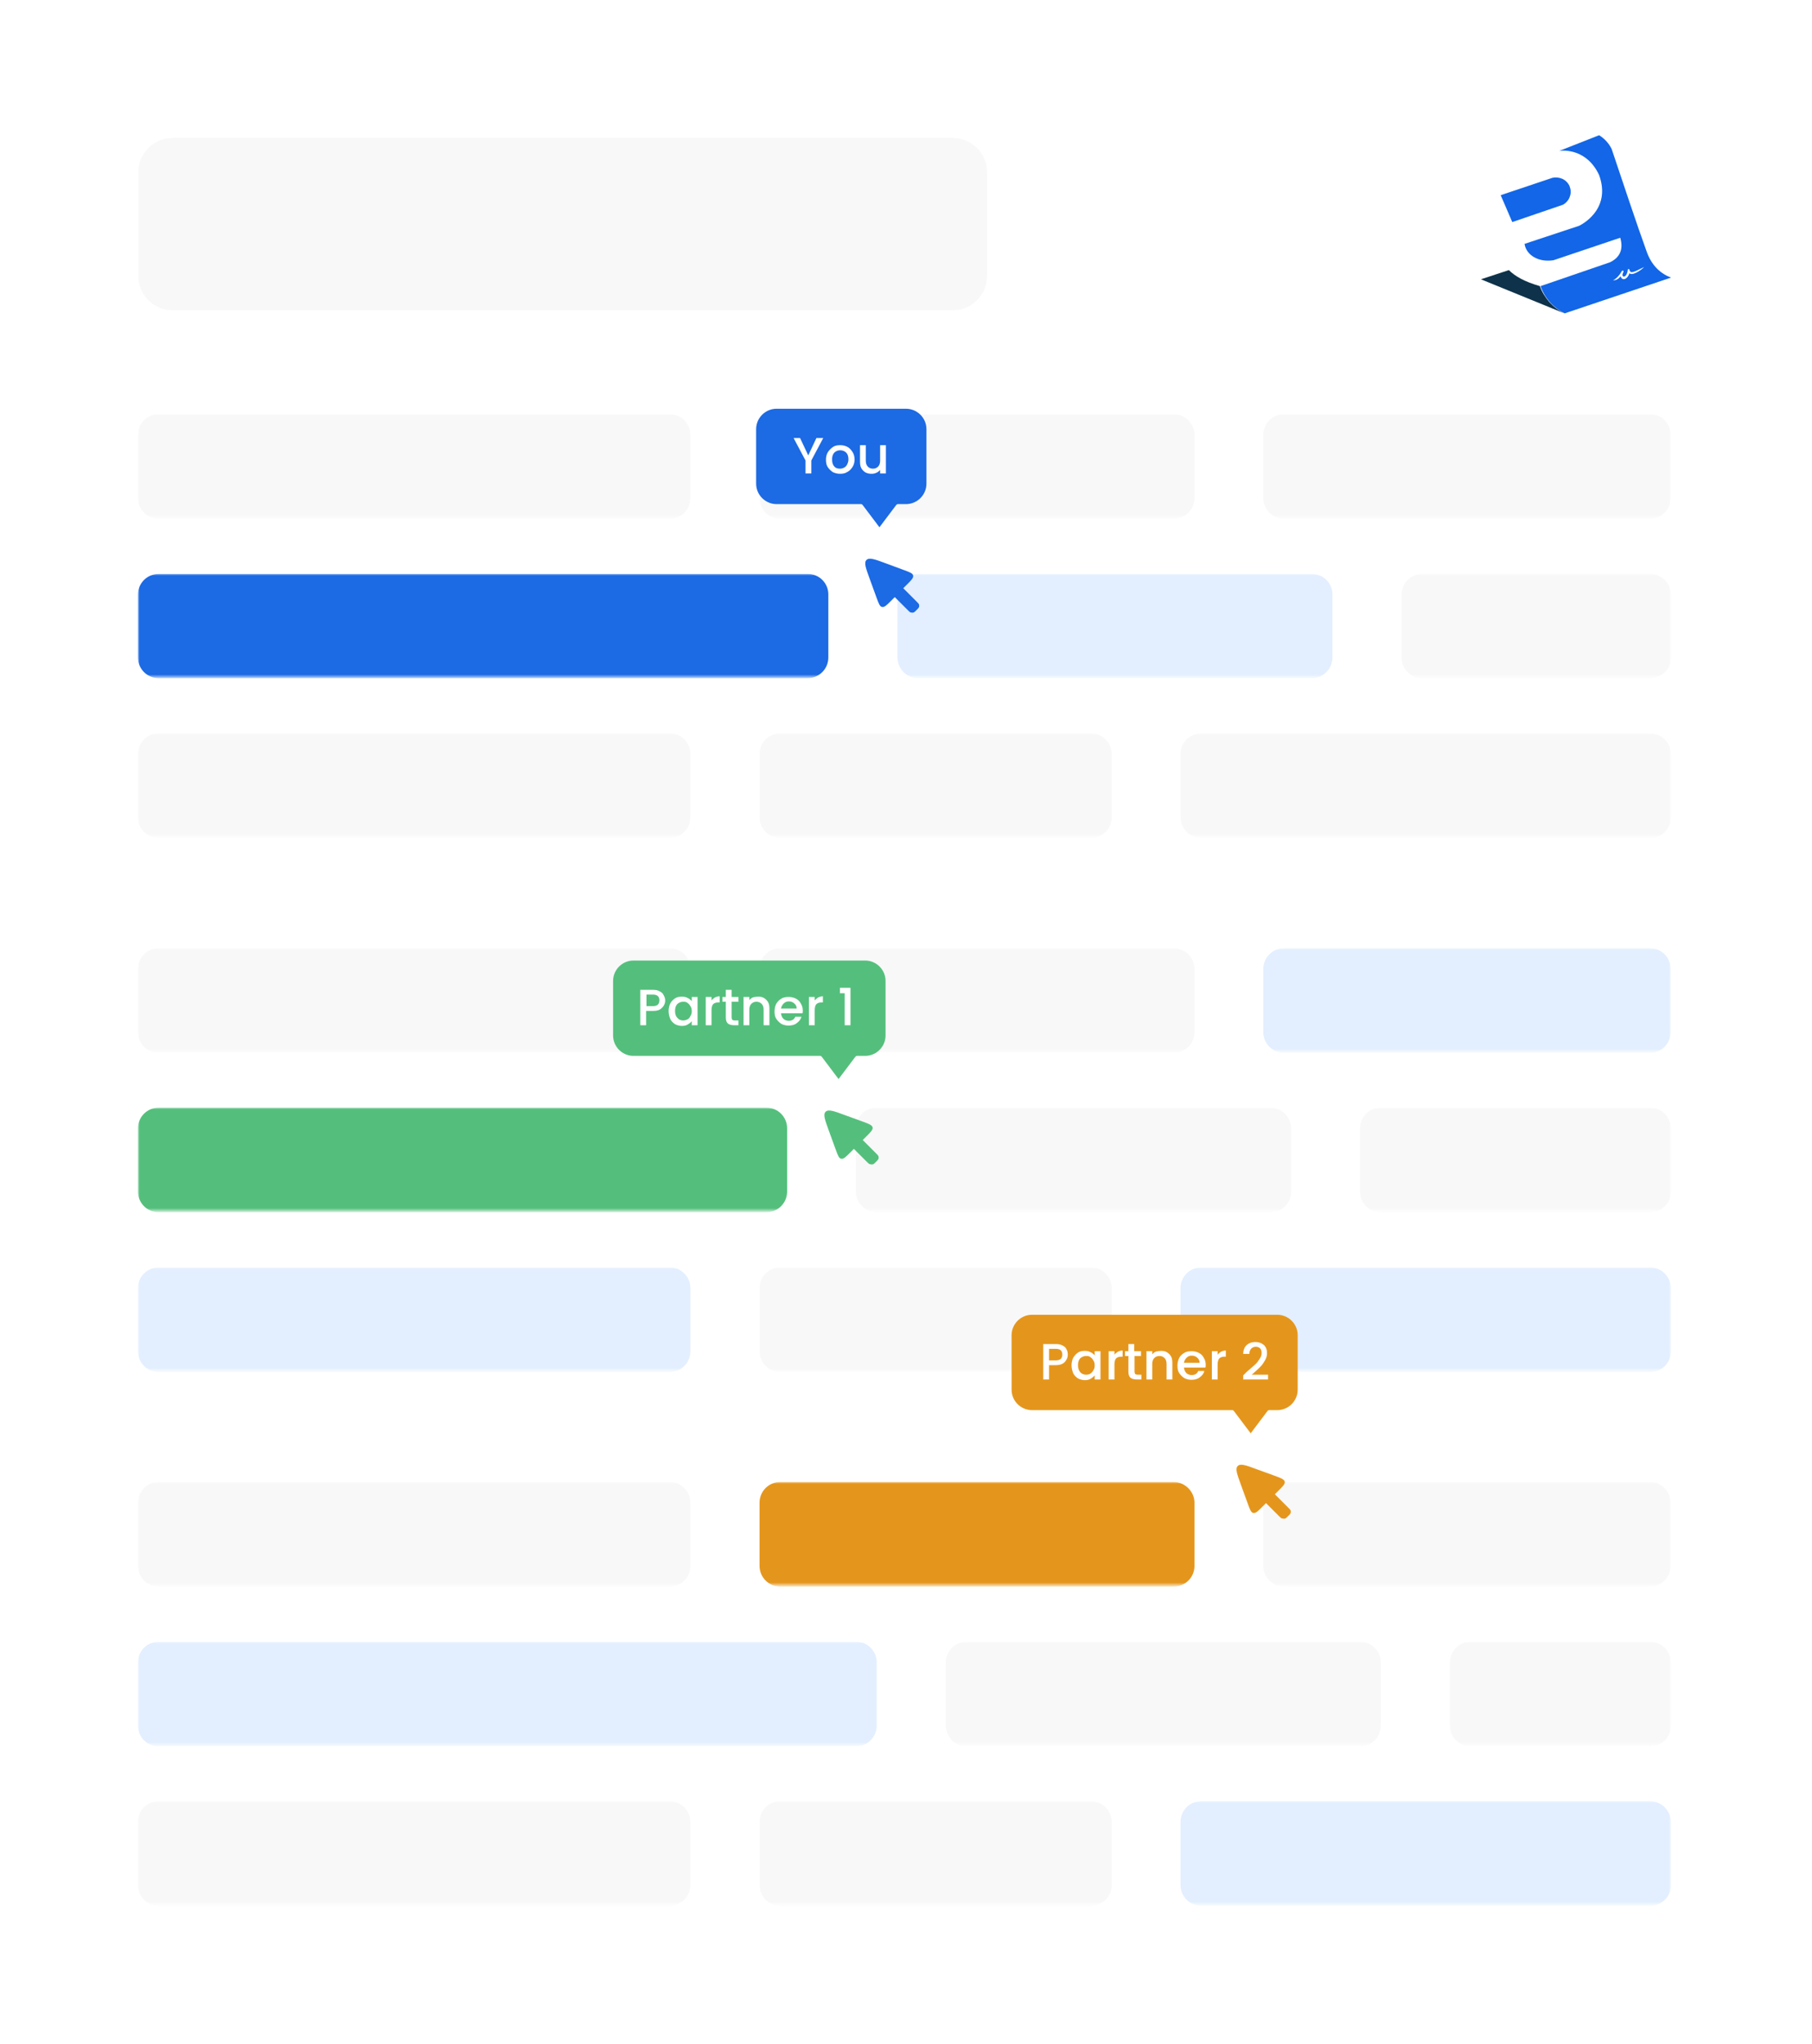 <?xml version="1.0" encoding="utf-8"?>
<!-- Generator: Adobe Illustrator 25.2.0, SVG Export Plug-In . SVG Version: 6.00 Build 0)  -->
<svg version="1.1" id="Layer_1" xmlns="http://www.w3.org/2000/svg" xmlns:xlink="http://www.w3.org/1999/xlink" x="0px" y="0px"
	 viewBox="0 0 532 600" style="enable-background:new 0 0 532 600;" xml:space="preserve">
<style type="text/css">
	.st0{fill:#FFFFFF;}
	.st1{fill:#F8F8F8;}
	.st2{fill:#1266E7;}
	.st3{fill:#0E324A;}
	.st4{fill:#FFFFFF;filter:url(#Adobe_OpacityMaskFilter);}
	.st5{mask:url(#mask0_1088_2738_1_);}
	.st6{fill:#FFFFFF;filter:url(#Adobe_OpacityMaskFilter_1_);}
	.st7{mask:url(#mask1_1088_2738_1_);}
	.st8{fill:#1C6AE4;}
	.st9{fill:#E3EFFF;}
	.st10{fill:#FFFFFF;filter:url(#Adobe_OpacityMaskFilter_2_);}
	.st11{mask:url(#mask2_1088_2738_1_);}
	.st12{fill:#FFFFFF;filter:url(#Adobe_OpacityMaskFilter_3_);}
	.st13{mask:url(#mask3_1088_2738_1_);}
	.st14{fill:#FFFFFF;filter:url(#Adobe_OpacityMaskFilter_4_);}
	.st15{mask:url(#mask4_1088_2738_1_);}
	.st16{fill:#54BF7C;}
	.st17{fill:#FFFFFF;filter:url(#Adobe_OpacityMaskFilter_5_);}
	.st18{mask:url(#mask5_1088_2738_1_);}
	.st19{fill:#FFFFFF;filter:url(#Adobe_OpacityMaskFilter_6_);}
	.st20{mask:url(#mask6_1088_2738_1_);}
	.st21{fill:#E4961C;}
	.st22{fill:#FFFFFF;filter:url(#Adobe_OpacityMaskFilter_7_);}
	.st23{mask:url(#mask7_1088_2738_1_);}
	.st24{fill:#FFFFFF;filter:url(#Adobe_OpacityMaskFilter_8_);}
	.st25{mask:url(#mask8_1088_2738_1_);}
</style>
<rect class="st0" width="531.1" height="600"/>
<path class="st1" d="M279.7,40.5h-229c-5.6,0-10.1,4.5-10.1,10.1v30.4c0,5.6,4.5,10.1,10.1,10.1h229c5.6,0,10.1-4.5,10.1-10.1V50.7
	C289.9,45.1,285.3,40.5,279.7,40.5z"/>
<path class="st2" d="M483.4,73.7c-3-8.3-6.5-18.9-10.2-29.9c-0.8-1.7-2.1-3.1-3.7-4.1l-11.7,4.6c1.3-0.2,8.1-0.6,11.7,7.1
	c3.8,10.5-5.9,14.9-5.9,14.9l-16,5.3c0.5,3.3,4.1,5.5,8.5,4.8l19.6-6.6c1,3.4-0.1,5.8-3,7.2L452.3,84c1.2,3.5,3.8,6.4,7.1,8
	l31.2-10.5C487.7,80.4,484.9,78.1,483.4,73.7z"/>
<path class="st2" d="M460.8,54.6c-0.4-0.9-1.2-1.7-2.1-2.1c-0.9-0.4-2-0.5-2.9-0.3l-15.2,5.1l3.4,7.9l14.9-5.1
	c0.9-0.5,1.7-1.4,2-2.4C461.3,56.7,461.2,55.6,460.8,54.6z"/>
<path class="st3" d="M443,79.3l-8.2,2.7l24.5,10c-1.7-0.8-3.1-1.9-4.4-3.3c-1.2-1.4-2.2-3-2.8-4.7C447.6,82.7,444.8,81.1,443,79.3z"
	/>
<path class="st0" d="M473.6,82.3c1.1-0.6,1.9-1.5,2.5-2.6c0.1-0.4,0.8-0.3,0.5,0.2c-0.4,0.8-0.3,1.3,0.2,1.3c0.5,0,1-0.9,1.1-1.9
	c0-0.4,0.5-0.4,0.5-0.1c0,0.2,0.2,0.6,0.5,0.7c0.8,0.1,2.3-0.8,3.8-1.5c-0.9,1-3.6,2.7-4.3,1.8c-0.5,1.7-2.1,2.5-2.6,0.9
	c-0.3,0.4-0.6,0.7-1,0.9C474.5,82.2,474.1,82.3,473.6,82.3z"/>
<defs>
	<filter id="Adobe_OpacityMaskFilter" filterUnits="userSpaceOnUse" x="40.5" y="121.6" width="450" height="30.6">
		<feColorMatrix  type="matrix" values="1 0 0 0 0  0 1 0 0 0  0 0 1 0 0  0 0 0 1 0"/>
	</filter>
</defs>
<mask maskUnits="userSpaceOnUse" x="40.5" y="121.6" width="450" height="30.6" id="mask0_1088_2738_1_">
	<path class="st4" d="M490.5,121.6h-450v30.6h450V121.6z"/>
</mask>
<g class="st5">
	<path class="st1" d="M196.6,121.6h-150c-3.4,0-6.1,2.7-6.1,6.1v18.5c0,3.4,2.7,6.1,6.1,6.1h150c3.4,0,6.1-2.7,6.1-6.1v-18.5
		C202.7,124.3,200,121.6,196.6,121.6z"/>
	<path class="st1" d="M344.6,121.6H229.1c-3.4,0-6.1,2.7-6.1,6.1v18.5c0,3.4,2.7,6.1,6.1,6.1h115.5c3.4,0,6.1-2.7,6.1-6.1v-18.5
		C350.7,124.3,347.9,121.6,344.6,121.6z"/>
	<path class="st1" d="M484.5,121.6H377c-3.4,0-6.1,2.7-6.1,6.1v18.5c0,3.4,2.7,6.1,6.1,6.1h107.4c3.4,0,6.1-2.7,6.1-6.1v-18.5
		C490.5,124.3,487.8,121.6,484.5,121.6z"/>
</g>
<defs>
	<filter id="Adobe_OpacityMaskFilter_1_" filterUnits="userSpaceOnUse" x="40.5" y="168.5" width="450" height="30.6">
		<feColorMatrix  type="matrix" values="1 0 0 0 0  0 1 0 0 0  0 0 1 0 0  0 0 0 1 0"/>
	</filter>
</defs>
<mask maskUnits="userSpaceOnUse" x="40.5" y="168.5" width="450" height="30.6" id="mask1_1088_2738_1_">
	<path class="st6" d="M490.5,168.5h-450v30.6h450V168.5z"/>
</mask>
<g class="st7">
	<path class="st8" d="M237.2,168.5H46.6c-3.4,0-6.1,2.7-6.1,6.1V193c0,3.4,2.7,6.1,6.1,6.1h190.5c3.4,0,6.1-2.7,6.1-6.1v-18.5
		C243.2,171.2,240.5,168.5,237.2,168.5z"/>
	<path class="st9" d="M385.1,168.5H269.6c-3.4,0-6.1,2.7-6.1,6.1V193c0,3.4,2.7,6.1,6.1,6.1h115.5c3.4,0,6.1-2.7,6.1-6.1v-18.5
		C391.2,171.2,388.5,168.5,385.1,168.5z"/>
	<path class="st1" d="M484.5,168.5h-66.9c-3.4,0-6.1,2.7-6.1,6.1V193c0,3.4,2.7,6.1,6.1,6.1h66.9c3.4,0,6.1-2.7,6.1-6.1v-18.5
		C490.5,171.2,487.8,168.5,484.5,168.5z"/>
</g>
<defs>
	<filter id="Adobe_OpacityMaskFilter_2_" filterUnits="userSpaceOnUse" x="40.5" y="215.3" width="450" height="30.6">
		<feColorMatrix  type="matrix" values="1 0 0 0 0  0 1 0 0 0  0 0 1 0 0  0 0 0 1 0"/>
	</filter>
</defs>
<mask maskUnits="userSpaceOnUse" x="40.5" y="215.3" width="450" height="30.6" id="mask2_1088_2738_1_">
	<path class="st10" d="M490.5,215.3h-450v30.6h450V215.3z"/>
</mask>
<g class="st11">
	<path class="st1" d="M196.6,215.3h-150c-3.4,0-6.1,2.7-6.1,6.1v18.5c0,3.4,2.7,6.1,6.1,6.1h150c3.4,0,6.1-2.7,6.1-6.1v-18.5
		C202.7,218,200,215.3,196.6,215.3z"/>
	<path class="st1" d="M320.3,215.3h-91.2c-3.4,0-6.1,2.7-6.1,6.1v18.5c0,3.4,2.7,6.1,6.1,6.1h91.2c3.4,0,6.1-2.7,6.1-6.1v-18.5
		C326.4,218,323.6,215.3,320.3,215.3z"/>
	<path class="st1" d="M484.5,215.3H352.7c-3.4,0-6.1,2.7-6.1,6.1v18.5c0,3.4,2.7,6.1,6.1,6.1h131.8c3.4,0,6.1-2.7,6.1-6.1v-18.5
		C490.5,218,487.8,215.3,484.5,215.3z"/>
</g>
<defs>
	<filter id="Adobe_OpacityMaskFilter_3_" filterUnits="userSpaceOnUse" x="40.5" y="278.4" width="450" height="30.6">
		<feColorMatrix  type="matrix" values="1 0 0 0 0  0 1 0 0 0  0 0 1 0 0  0 0 0 1 0"/>
	</filter>
</defs>
<mask maskUnits="userSpaceOnUse" x="40.5" y="278.4" width="450" height="30.6" id="mask3_1088_2738_1_">
	<path class="st12" d="M490.5,278.4h-450V309h450V278.4z"/>
</mask>
<g class="st13">
	<path class="st1" d="M196.6,278.4h-150c-3.4,0-6.1,2.7-6.1,6.1v18.5c0,3.4,2.7,6.1,6.1,6.1h150c3.4,0,6.1-2.7,6.1-6.1v-18.5
		C202.7,281.1,200,278.4,196.6,278.4z"/>
	<path class="st1" d="M344.6,278.4H229.1c-3.4,0-6.1,2.7-6.1,6.1v18.5c0,3.4,2.7,6.1,6.1,6.1h115.5c3.4,0,6.1-2.7,6.1-6.1v-18.5
		C350.7,281.1,347.9,278.4,344.6,278.4z"/>
	<path class="st9" d="M484.5,278.4H377c-3.4,0-6.1,2.7-6.1,6.1v18.5c0,3.4,2.7,6.1,6.1,6.1h107.4c3.4,0,6.1-2.7,6.1-6.1v-18.5
		C490.5,281.1,487.8,278.4,484.5,278.4z"/>
</g>
<defs>
	<filter id="Adobe_OpacityMaskFilter_4_" filterUnits="userSpaceOnUse" x="40.5" y="325.2" width="450" height="30.6">
		<feColorMatrix  type="matrix" values="1 0 0 0 0  0 1 0 0 0  0 0 1 0 0  0 0 0 1 0"/>
	</filter>
</defs>
<mask maskUnits="userSpaceOnUse" x="40.5" y="325.2" width="450" height="30.6" id="mask4_1088_2738_1_">
	<path class="st14" d="M490.5,325.2h-450v30.6h450V325.2z"/>
</mask>
<g class="st15">
	<path class="st16" d="M225,325.2H46.6c-3.4,0-6.1,2.7-6.1,6.1v18.5c0,3.4,2.7,6.1,6.1,6.1H225c3.4,0,6.1-2.7,6.1-6.1v-18.5
		C231.1,327.9,228.4,325.2,225,325.2z"/>
	<path class="st1" d="M373,325.2H257.4c-3.4,0-6.1,2.7-6.1,6.1v18.5c0,3.4,2.7,6.1,6.1,6.1H373c3.4,0,6.1-2.7,6.1-6.1v-18.5
		C379,327.9,376.3,325.2,373,325.2z"/>
	<path class="st1" d="M484.5,325.2h-79.1c-3.4,0-6.1,2.7-6.1,6.1v18.5c0,3.4,2.7,6.1,6.1,6.1h79.1c3.4,0,6.1-2.7,6.1-6.1v-18.5
		C490.5,327.9,487.8,325.2,484.5,325.2z"/>
</g>
<defs>
	<filter id="Adobe_OpacityMaskFilter_5_" filterUnits="userSpaceOnUse" x="40.5" y="372.1" width="450" height="30.6">
		<feColorMatrix  type="matrix" values="1 0 0 0 0  0 1 0 0 0  0 0 1 0 0  0 0 0 1 0"/>
	</filter>
</defs>
<mask maskUnits="userSpaceOnUse" x="40.5" y="372.1" width="450" height="30.6" id="mask5_1088_2738_1_">
	<path class="st17" d="M490.5,372.1h-450v30.6h450V372.1z"/>
</mask>
<g class="st18">
	<path class="st9" d="M196.6,372.1h-150c-3.4,0-6.1,2.7-6.1,6.1v18.5c0,3.4,2.7,6.1,6.1,6.1h150c3.4,0,6.1-2.7,6.1-6.1v-18.5
		C202.7,374.8,200,372.1,196.6,372.1z"/>
	<path class="st1" d="M320.3,372.1h-91.2c-3.4,0-6.1,2.7-6.1,6.1v18.5c0,3.4,2.7,6.1,6.1,6.1h91.2c3.4,0,6.1-2.7,6.1-6.1v-18.5
		C326.4,374.8,323.6,372.1,320.3,372.1z"/>
	<path class="st9" d="M484.5,372.1H352.7c-3.4,0-6.1,2.7-6.1,6.1v18.5c0,3.4,2.7,6.1,6.1,6.1h131.8c3.4,0,6.1-2.7,6.1-6.1v-18.5
		C490.5,374.8,487.8,372.1,484.5,372.1z"/>
</g>
<defs>
	<filter id="Adobe_OpacityMaskFilter_6_" filterUnits="userSpaceOnUse" x="40.5" y="435.1" width="450" height="30.6">
		<feColorMatrix  type="matrix" values="1 0 0 0 0  0 1 0 0 0  0 0 1 0 0  0 0 0 1 0"/>
	</filter>
</defs>
<mask maskUnits="userSpaceOnUse" x="40.5" y="435.1" width="450" height="30.6" id="mask6_1088_2738_1_">
	<path class="st19" d="M490.5,435.1h-450v30.6h450V435.1z"/>
</mask>
<g class="st20">
	<path class="st1" d="M196.6,435.1h-150c-3.4,0-6.1,2.7-6.1,6.1v18.5c0,3.4,2.7,6.1,6.1,6.1h150c3.4,0,6.1-2.7,6.1-6.1v-18.5
		C202.7,437.9,200,435.1,196.6,435.1z"/>
	<path class="st21" d="M344.6,435.1H229.1c-3.4,0-6.1,2.7-6.1,6.1v18.5c0,3.4,2.7,6.1,6.1,6.1h115.5c3.4,0,6.1-2.7,6.1-6.1v-18.5
		C350.7,437.9,347.9,435.1,344.6,435.1z"/>
	<path class="st1" d="M484.5,435.1H377c-3.4,0-6.1,2.7-6.1,6.1v18.5c0,3.4,2.7,6.1,6.1,6.1h107.4c3.4,0,6.1-2.7,6.1-6.1v-18.5
		C490.5,437.9,487.8,435.1,484.5,435.1z"/>
</g>
<defs>
	<filter id="Adobe_OpacityMaskFilter_7_" filterUnits="userSpaceOnUse" x="40.5" y="482" width="450" height="30.6">
		<feColorMatrix  type="matrix" values="1 0 0 0 0  0 1 0 0 0  0 0 1 0 0  0 0 0 1 0"/>
	</filter>
</defs>
<mask maskUnits="userSpaceOnUse" x="40.5" y="482" width="450" height="30.6" id="mask7_1088_2738_1_">
	<path class="st22" d="M490.5,482h-450v30.6h450V482z"/>
</mask>
<g class="st23">
	<path class="st9" d="M251.4,482H46.6c-3.4,0-6.1,2.7-6.1,6.1v18.5c0,3.4,2.7,6.1,6.1,6.1h204.7c3.4,0,6.1-2.7,6.1-6.1v-18.5
		C257.4,484.7,254.7,482,251.4,482z"/>
	<path class="st1" d="M399.3,482H283.8c-3.4,0-6.1,2.7-6.1,6.1v18.5c0,3.4,2.7,6.1,6.1,6.1h115.5c3.4,0,6.1-2.7,6.1-6.1v-18.5
		C405.4,484.7,402.7,482,399.3,482z"/>
	<path class="st1" d="M484.5,482h-52.7c-3.4,0-6.1,2.7-6.1,6.1v18.5c0,3.4,2.7,6.1,6.1,6.1h52.7c3.4,0,6.1-2.7,6.1-6.1v-18.5
		C490.5,484.7,487.8,482,484.5,482z"/>
</g>
<defs>
	<filter id="Adobe_OpacityMaskFilter_8_" filterUnits="userSpaceOnUse" x="40.5" y="528.8" width="450" height="30.6">
		<feColorMatrix  type="matrix" values="1 0 0 0 0  0 1 0 0 0  0 0 1 0 0  0 0 0 1 0"/>
	</filter>
</defs>
<mask maskUnits="userSpaceOnUse" x="40.5" y="528.8" width="450" height="30.6" id="mask8_1088_2738_1_">
	<path class="st24" d="M490.5,528.8h-450v30.6h450V528.8z"/>
</mask>
<g class="st25">
	<path class="st1" d="M196.6,528.8h-150c-3.4,0-6.1,2.7-6.1,6.1v18.5c0,3.4,2.7,6.1,6.1,6.1h150c3.4,0,6.1-2.7,6.1-6.1v-18.5
		C202.7,531.6,200,528.8,196.6,528.8z"/>
	<path class="st1" d="M320.3,528.8h-91.2c-3.4,0-6.1,2.7-6.1,6.1v18.5c0,3.4,2.7,6.1,6.1,6.1h91.2c3.4,0,6.1-2.7,6.1-6.1v-18.5
		C326.4,531.6,323.6,528.8,320.3,528.8z"/>
	<path class="st9" d="M484.5,528.8H352.7c-3.4,0-6.1,2.7-6.1,6.1v18.5c0,3.4,2.7,6.1,6.1,6.1h131.8c3.4,0,6.1-2.7,6.1-6.1v-18.5
		C490.5,531.6,487.8,528.8,484.5,528.8z"/>
</g>
<path class="st16" d="M241.3,310.3l4.9,6.5l4.9-6.5c0.5-0.5,0.5-0.5,1.3-1.3H240C240.8,309.8,240.8,309.8,241.3,310.3z"/>
<path class="st16" d="M186,282h68c3.3,0,6,2.7,6,6v16c0,3.3-2.7,6-6,6h-68c-3.3,0-6-2.7-6-6v-16C180,284.7,182.7,282,186,282z"/>
<path class="st0" d="M195.3,293.7c0,0.5-0.1,1-0.4,1.5s-0.7,0.9-1.2,1.2c-0.5,0.3-1.3,0.4-2.1,0.4h-1.9v4.2H188v-10.4h3.6
	c0.8,0,1.5,0.1,2,0.4c0.6,0.3,1,0.6,1.2,1.1C195.1,292.6,195.3,293.1,195.3,293.7z M191.6,295.4c0.6,0,1.1-0.1,1.5-0.4
	c0.3-0.3,0.5-0.7,0.5-1.3c0-1.1-0.6-1.7-1.9-1.7h-1.9v3.4H191.6z M196.3,296.8c0-0.8,0.2-1.6,0.5-2.2c0.3-0.6,0.8-1.1,1.4-1.5
	c0.6-0.4,1.3-0.5,2-0.5c0.6,0,1.2,0.1,1.7,0.4c0.5,0.2,0.9,0.6,1.2,0.9v-1.2h1.7v8.3h-1.7v-1.2c-0.3,0.4-0.7,0.7-1.2,1
	s-1.1,0.4-1.7,0.4c-0.7,0-1.4-0.2-2-0.5c-0.6-0.4-1.1-0.9-1.4-1.5C196.5,298.4,196.3,297.7,196.3,296.8z M203.1,296.9
	c0-0.6-0.1-1.1-0.4-1.5c-0.2-0.4-0.5-0.7-0.9-1s-0.8-0.3-1.2-0.3s-0.9,0.1-1.2,0.3c-0.4,0.2-0.7,0.5-0.9,0.9
	c-0.2,0.4-0.3,0.9-0.3,1.5c0,0.6,0.1,1.1,0.3,1.5c0.2,0.4,0.6,0.8,0.9,1c0.4,0.2,0.8,0.3,1.2,0.3c0.4,0,0.8-0.1,1.2-0.3
	s0.7-0.5,0.9-1C203,297.9,203.1,297.4,203.1,296.9z M208.8,293.9c0.2-0.4,0.6-0.7,1-1c0.4-0.2,0.9-0.4,1.5-0.4v1.8h-0.4
	c-0.7,0-1.2,0.2-1.5,0.5c-0.3,0.3-0.5,0.9-0.5,1.8v4.4h-1.7v-8.3h1.7V293.9z M214.8,294.1v4.6c0,0.3,0.1,0.5,0.2,0.7
	c0.1,0.1,0.4,0.2,0.8,0.2h1v1.4h-1.3c-0.8,0-1.4-0.2-1.8-0.5c-0.4-0.4-0.6-0.9-0.6-1.8v-4.6h-1v-1.4h1v-2.1h1.7v2.1h2v1.4H214.8z
	 M222.6,292.6c0.7,0,1.2,0.1,1.7,0.4c0.5,0.3,0.9,0.7,1.2,1.2s0.4,1.2,0.4,1.9v4.9h-1.7v-4.6c0-0.7-0.2-1.3-0.6-1.7
	c-0.4-0.4-0.9-0.6-1.5-0.6s-1.1,0.2-1.5,0.6c-0.4,0.4-0.6,1-0.6,1.7v4.6h-1.7v-8.3h1.7v0.9c0.3-0.3,0.6-0.6,1.1-0.8
	C221.6,292.7,222.1,292.6,222.6,292.6z M235.7,296.7c0,0.3,0,0.6-0.1,0.8h-6.3c0.1,0.7,0.3,1.2,0.7,1.6c0.4,0.4,1,0.6,1.6,0.6
	c0.9,0,1.6-0.4,1.9-1.2h1.8c-0.2,0.8-0.7,1.4-1.4,1.9c-0.6,0.5-1.5,0.7-2.4,0.7c-0.8,0-1.5-0.2-2.1-0.5c-0.6-0.4-1.1-0.9-1.5-1.5
	c-0.4-0.6-0.5-1.4-0.5-2.2c0-0.8,0.2-1.6,0.5-2.2c0.4-0.6,0.8-1.1,1.5-1.5c0.6-0.4,1.4-0.5,2.2-0.5c0.8,0,1.5,0.2,2.1,0.5
	c0.6,0.3,1.1,0.8,1.4,1.4C235.5,295.2,235.7,295.9,235.7,296.7z M233.9,296.1c0-0.6-0.2-1.1-0.7-1.5c-0.4-0.4-1-0.6-1.6-0.6
	c-0.6,0-1.1,0.2-1.5,0.6c-0.4,0.4-0.7,0.9-0.8,1.5H233.9z M239.1,293.9c0.2-0.4,0.6-0.7,1-1c0.4-0.2,0.9-0.4,1.5-0.4v1.8h-0.4
	c-0.7,0-1.2,0.2-1.5,0.5c-0.3,0.3-0.5,0.9-0.5,1.8v4.4h-1.7v-8.3h1.7V293.9z M246.6,291.6v-1.6h3.1V301H248v-9.4H246.6z"/>
<path class="st16" d="M254.6,341.2l-3.9-3.9l-1.2,1.2c-1.2,1.2-1.8,1.8-2.5,1.7c-0.7-0.1-1-1-1.6-2.6l-2-5.5c-1.2-3.3-1.8-4.9-1-5.7
	c0.8-0.8,2.5-0.2,5.7,1l5.5,2c1.6,0.6,2.4,0.9,2.6,1.6c0.1,0.7-0.5,1.3-1.7,2.5l-1.2,1.2l3.9,3.9c0.4,0.4,0.6,0.6,0.7,0.8
	c0.1,0.3,0.1,0.6,0,0.9c-0.1,0.2-0.3,0.4-0.7,0.8c-0.4,0.4-0.6,0.6-0.8,0.7c-0.3,0.1-0.6,0.1-0.9,0
	C255.2,341.8,255,341.6,254.6,341.2z"/>
<path class="st21" d="M362.3,414.3l4.9,6.5l4.9-6.5c0.5-0.5,0.5-0.5,1.3-1.3H361C361.8,413.8,361.8,413.8,362.3,414.3z"/>
<path class="st21" d="M303,386h72c3.3,0,6,2.7,6,6v16c0,3.3-2.7,6-6,6h-72c-3.3,0-6-2.7-6-6v-16C297,388.7,299.7,386,303,386z"/>
<path class="st0" d="M313.5,397.7c0,0.5-0.1,1-0.4,1.5s-0.6,0.9-1.2,1.2c-0.5,0.3-1.3,0.4-2.1,0.4H308v4.2h-1.7v-10.4h3.6
	c0.8,0,1.5,0.1,2,0.4c0.6,0.3,1,0.6,1.2,1.1C313.4,396.6,313.5,397.1,313.5,397.7z M309.9,399.4c0.6,0,1.1-0.1,1.5-0.4
	c0.3-0.3,0.5-0.7,0.5-1.3c0-1.1-0.6-1.7-1.9-1.7H308v3.4H309.9z M314.6,400.8c0-0.8,0.2-1.6,0.5-2.2c0.4-0.6,0.8-1.1,1.4-1.5
	c0.6-0.4,1.3-0.5,2-0.5c0.6,0,1.2,0.1,1.7,0.4c0.5,0.2,0.9,0.6,1.2,0.9v-1.2h1.7v8.3h-1.7v-1.2c-0.3,0.4-0.7,0.7-1.2,1
	s-1.1,0.4-1.7,0.4c-0.7,0-1.4-0.2-2-0.5c-0.6-0.4-1.1-0.9-1.4-1.5C314.8,402.4,314.6,401.7,314.6,400.8z M321.4,400.9
	c0-0.6-0.1-1.1-0.4-1.5c-0.2-0.4-0.5-0.7-0.9-1s-0.8-0.3-1.2-0.3s-0.8,0.1-1.2,0.3c-0.4,0.2-0.7,0.5-0.9,0.9
	c-0.2,0.4-0.3,0.9-0.3,1.5c0,0.6,0.1,1.1,0.3,1.5c0.2,0.4,0.5,0.8,0.9,1c0.4,0.2,0.8,0.3,1.2,0.3c0.4,0,0.9-0.1,1.2-0.3
	s0.7-0.5,0.9-1C321.3,401.9,321.4,401.4,321.4,400.9z M327.1,397.9c0.2-0.4,0.6-0.7,1-1c0.4-0.2,0.9-0.4,1.5-0.4v1.8h-0.4
	c-0.7,0-1.2,0.2-1.5,0.5c-0.3,0.3-0.5,0.9-0.5,1.8v4.4h-1.7v-8.3h1.7V397.9z M333.1,398.1v4.6c0,0.3,0.1,0.5,0.2,0.7
	c0.1,0.1,0.4,0.2,0.8,0.2h1v1.4h-1.4c-0.8,0-1.4-0.2-1.8-0.5c-0.4-0.4-0.6-0.9-0.6-1.8v-4.6h-1v-1.4h1v-2.1h1.7v2.1h2v1.4H333.1z
	 M340.9,396.6c0.6,0,1.2,0.1,1.7,0.4c0.5,0.3,0.9,0.7,1.2,1.2c0.3,0.5,0.4,1.2,0.4,1.9v4.9h-1.7v-4.6c0-0.7-0.2-1.3-0.6-1.7
	c-0.4-0.4-0.9-0.6-1.5-0.6c-0.6,0-1.1,0.2-1.5,0.6c-0.4,0.4-0.6,1-0.6,1.7v4.6h-1.7v-8.3h1.7v0.9c0.3-0.3,0.6-0.6,1.1-0.8
	C339.9,396.7,340.4,396.6,340.9,396.6z M354,400.7c0,0.3,0,0.6-0.1,0.8h-6.3c0.1,0.7,0.3,1.2,0.7,1.6s1,0.6,1.6,0.6
	c0.9,0,1.6-0.4,1.9-1.2h1.8c-0.2,0.8-0.7,1.4-1.4,1.9c-0.6,0.5-1.5,0.7-2.4,0.7c-0.8,0-1.5-0.2-2.1-0.5c-0.6-0.4-1.1-0.9-1.5-1.5
	c-0.4-0.6-0.5-1.4-0.5-2.2c0-0.8,0.2-1.6,0.5-2.2c0.3-0.6,0.8-1.1,1.5-1.5c0.6-0.4,1.4-0.5,2.2-0.5c0.8,0,1.5,0.2,2.1,0.5
	c0.6,0.3,1.1,0.8,1.4,1.4C353.8,399.2,354,399.9,354,400.7z M352.2,400.1c0-0.6-0.2-1.1-0.7-1.5c-0.4-0.4-1-0.6-1.6-0.6
	c-0.6,0-1.1,0.2-1.5,0.6c-0.4,0.4-0.7,0.9-0.8,1.5H352.2z M357.4,397.9c0.2-0.4,0.6-0.7,1-1c0.4-0.2,0.9-0.4,1.5-0.4v1.8h-0.4
	c-0.7,0-1.2,0.2-1.5,0.5c-0.3,0.3-0.5,0.9-0.5,1.8v4.4h-1.7v-8.3h1.7V397.9z M366.1,402.7c1-0.8,1.7-1.5,2.3-2
	c0.6-0.5,1-1.1,1.4-1.7c0.4-0.6,0.6-1.2,0.6-1.7c0-0.6-0.1-1.1-0.4-1.4c-0.3-0.3-0.7-0.5-1.3-0.5c-0.6,0-1,0.2-1.4,0.6
	c-0.3,0.4-0.5,0.9-0.5,1.5H365c0-1.1,0.4-2,1-2.6c0.7-0.6,1.5-0.9,2.5-0.9c1.1,0,1.9,0.3,2.6,0.9c0.6,0.6,0.9,1.4,0.9,2.4
	c0,0.7-0.2,1.4-0.6,2.1c-0.4,0.7-0.8,1.3-1.3,1.8c-0.5,0.5-1.1,1.1-1.9,1.8l-0.7,0.6h4.8v1.4H365v-1.2L366.1,402.7z"/>
<path class="st21" d="M375.6,445.2l-3.9-3.9l-1.2,1.2c-1.2,1.2-1.8,1.8-2.5,1.7c-0.7-0.1-1-1-1.6-2.6l-2-5.5c-1.2-3.3-1.8-4.9-1-5.7
	s2.5-0.2,5.7,1l5.5,2c1.6,0.6,2.4,0.9,2.6,1.6c0.1,0.7-0.5,1.3-1.7,2.5l-1.2,1.2l3.9,3.9c0.4,0.4,0.6,0.6,0.7,0.8
	c0.1,0.3,0.1,0.6,0,0.9c-0.1,0.2-0.3,0.4-0.7,0.8c-0.4,0.4-0.6,0.6-0.8,0.7c-0.3,0.1-0.6,0.1-0.9,0
	C376.2,445.8,376,445.6,375.6,445.2z"/>
<path class="st8" d="M253.3,148.3l4.9,6.5l4.9-6.5c0.5-0.5,0.5-0.5,1.3-1.3H252C252.8,147.8,252.8,147.8,253.3,148.3z"/>
<path class="st8" d="M228,120h38c3.3,0,6,2.7,6,6v16c0,3.3-2.7,6-6,6h-38c-3.3,0-6-2.7-6-6v-16C222,122.7,224.7,120,228,120z"/>
<path class="st0" d="M241.7,128.6l-3.5,6.6v3.8h-1.7v-3.8l-3.5-6.6h1.9l2.4,5.1l2.4-5.1H241.7z M246.6,139.1c-0.8,0-1.5-0.2-2.1-0.5
	c-0.6-0.4-1.1-0.9-1.5-1.5c-0.4-0.6-0.5-1.4-0.5-2.2c0-0.8,0.2-1.6,0.6-2.2s0.9-1.1,1.5-1.5s1.4-0.5,2.1-0.5c0.8,0,1.5,0.2,2.1,0.5
	s1.1,0.9,1.5,1.5c0.4,0.6,0.6,1.4,0.6,2.2s-0.2,1.6-0.6,2.2c-0.4,0.6-0.9,1.2-1.6,1.5C248.1,139,247.4,139.1,246.6,139.1z
	 M246.6,137.6c0.4,0,0.8-0.1,1.2-0.3c0.4-0.2,0.7-0.5,0.9-0.9c0.2-0.4,0.4-0.9,0.4-1.5s-0.1-1.1-0.3-1.5c-0.2-0.4-0.5-0.7-0.9-0.9
	c-0.4-0.2-0.8-0.3-1.2-0.3c-0.4,0-0.9,0.1-1.2,0.3c-0.4,0.2-0.7,0.5-0.9,0.9c-0.2,0.4-0.3,0.9-0.3,1.5c0,0.9,0.2,1.6,0.7,2.1
	C245.3,137.4,245.9,137.6,246.6,137.6z M260.1,130.7v8.3h-1.7v-1c-0.3,0.3-0.6,0.6-1.1,0.8c-0.4,0.2-0.9,0.3-1.4,0.3
	c-0.7,0-1.2-0.1-1.8-0.4c-0.5-0.3-0.9-0.7-1.2-1.2c-0.3-0.5-0.4-1.2-0.4-1.9v-4.9h1.7v4.6c0,0.7,0.2,1.3,0.6,1.7
	c0.4,0.4,0.9,0.6,1.5,0.6c0.6,0,1.1-0.2,1.5-0.6c0.4-0.4,0.6-1,0.6-1.7v-4.6H260.1z"/>
<path class="st8" d="M266.6,179.2l-3.9-3.9l-1.2,1.2c-1.2,1.2-1.8,1.8-2.5,1.7c-0.7-0.1-1-1-1.6-2.6l-2-5.5c-1.2-3.3-1.8-4.9-1-5.7
	c0.8-0.8,2.5-0.2,5.7,1l5.4,2c1.6,0.6,2.5,0.9,2.6,1.6c0.1,0.7-0.5,1.3-1.7,2.5l-1.2,1.2l3.9,3.9c0.4,0.4,0.6,0.6,0.7,0.8
	c0.1,0.3,0.1,0.6,0,0.9c-0.1,0.2-0.3,0.4-0.7,0.8c-0.4,0.4-0.6,0.6-0.8,0.7c-0.3,0.1-0.6,0.1-0.9,0
	C267.2,179.8,267,179.6,266.6,179.2z"/>
</svg>
